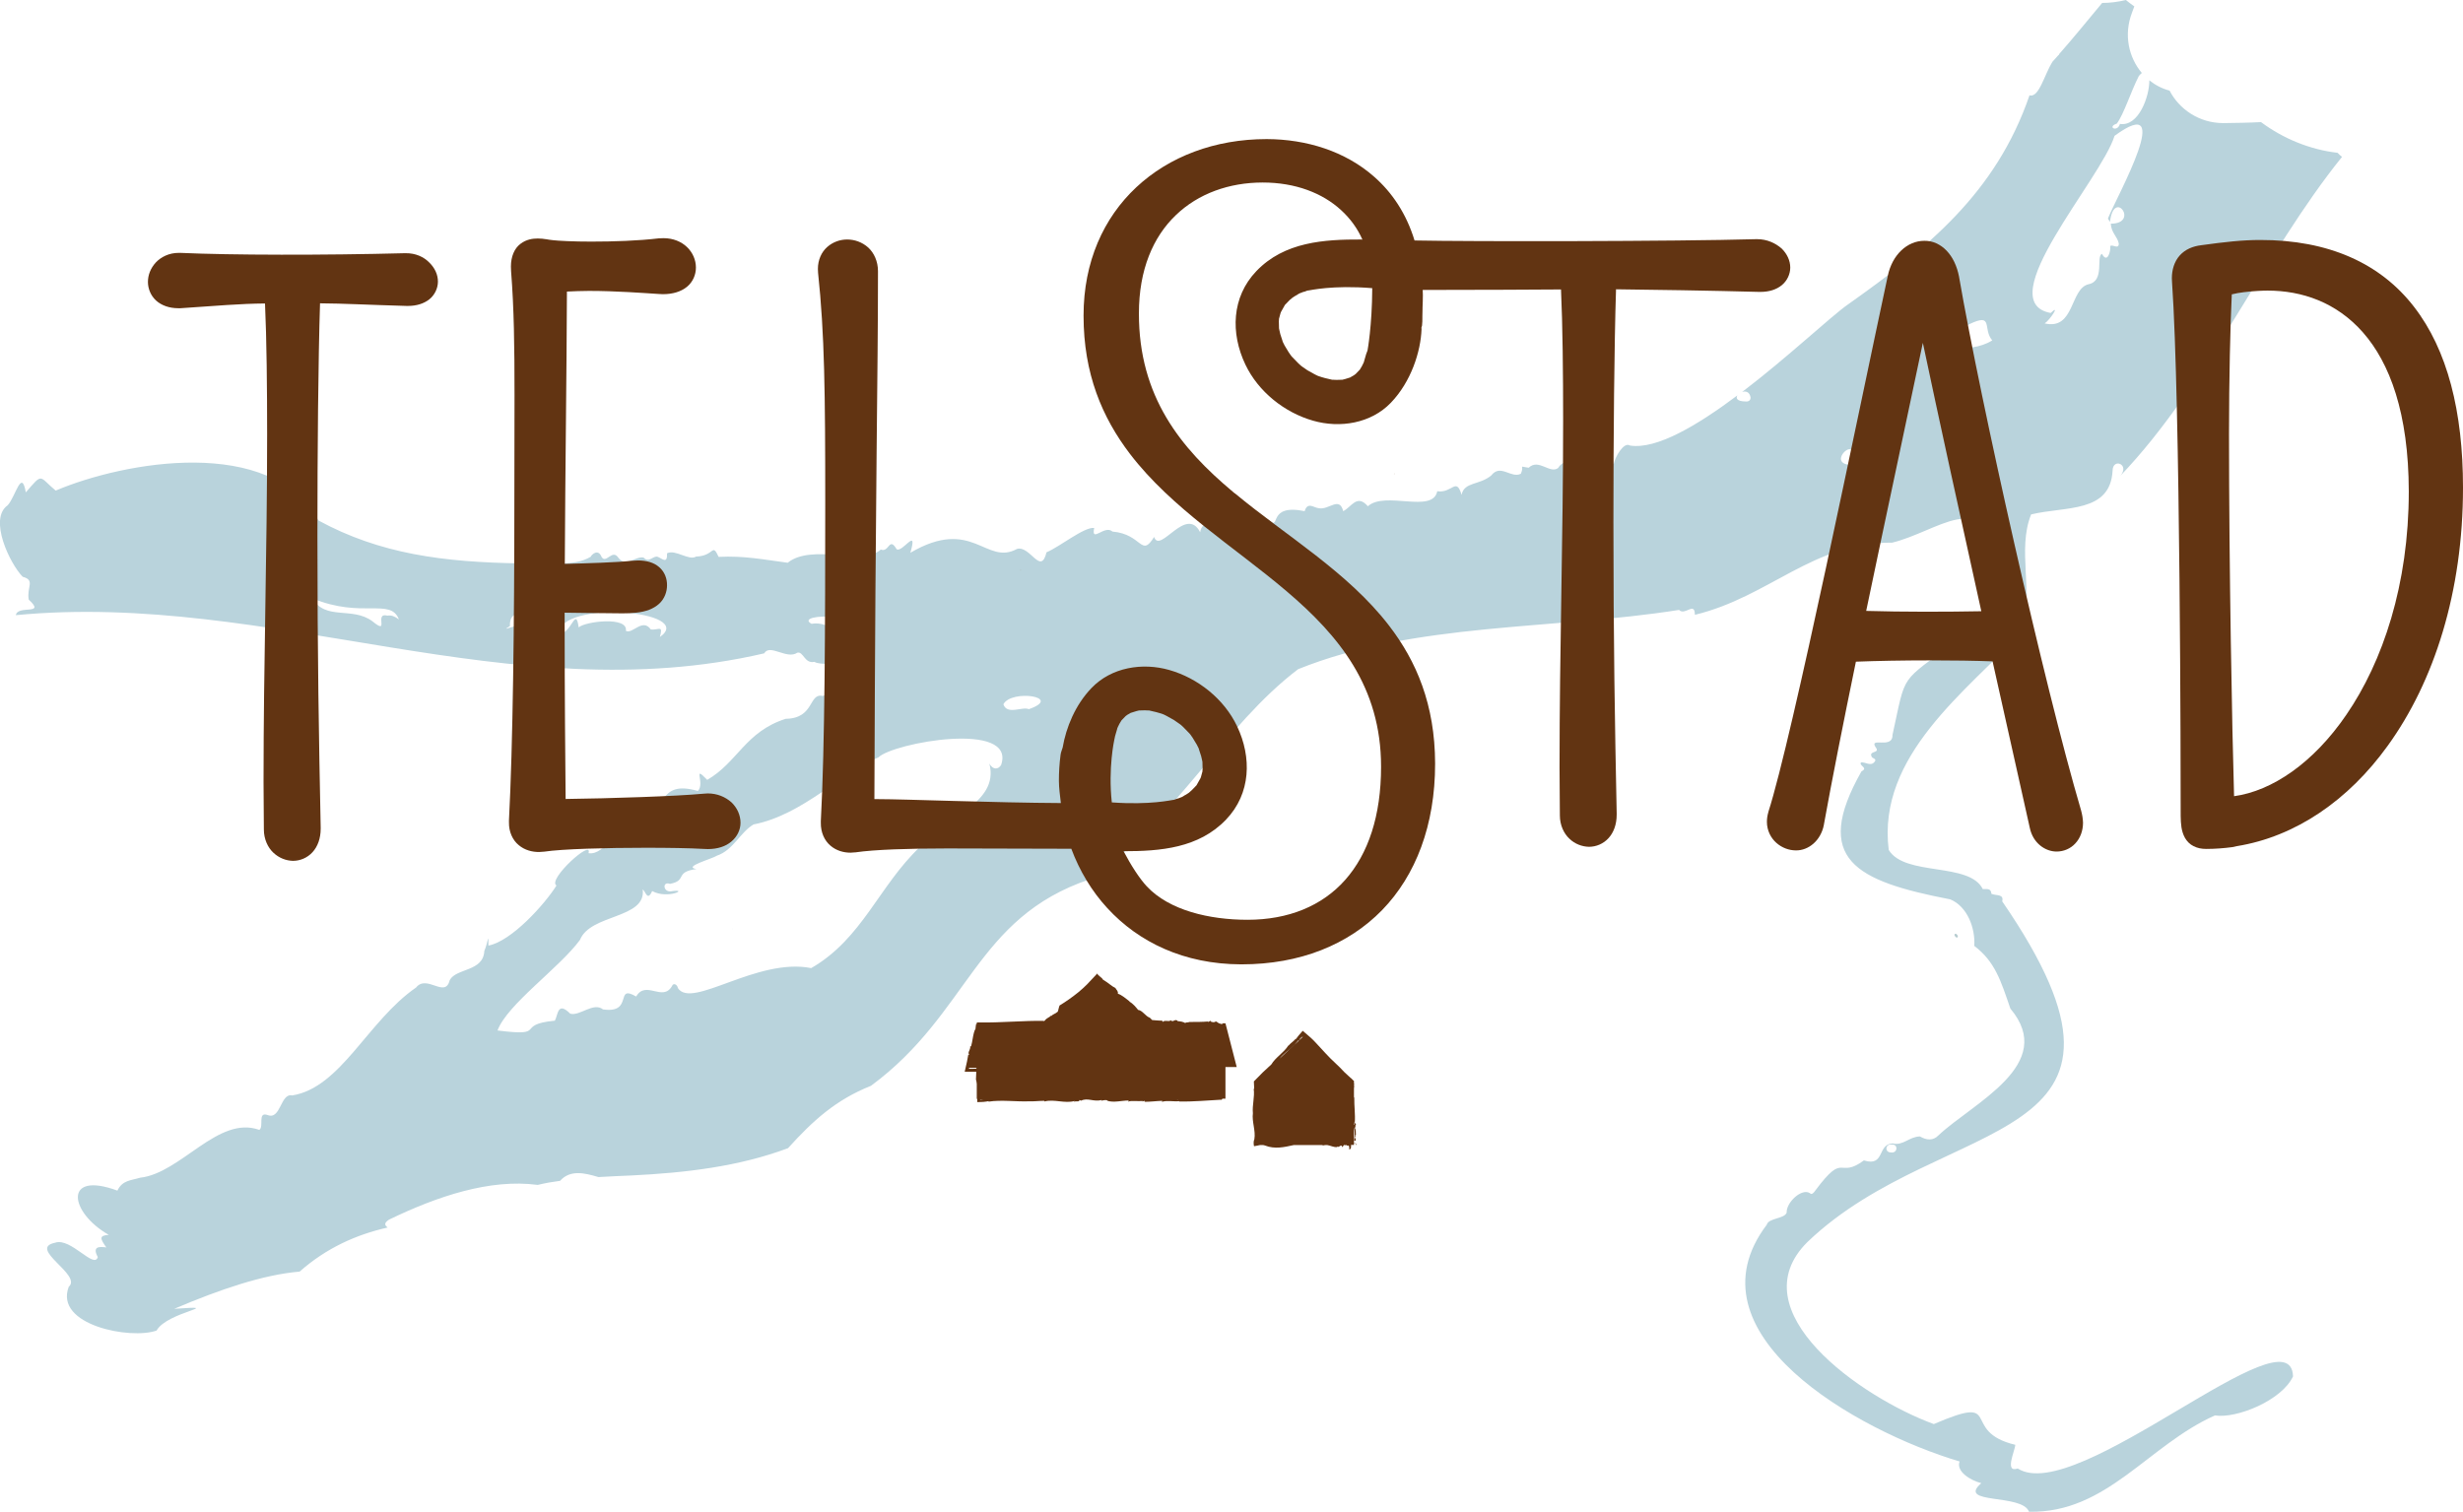 <?xml version="1.0" encoding="utf-8"?>
<!-- Generator: Adobe Illustrator 24.3.0, SVG Export Plug-In . SVG Version: 6.00 Build 0)  -->
<svg version="1.1" id="Layer_1" xmlns="http://www.w3.org/2000/svg" xmlns:xlink="http://www.w3.org/1999/xlink" x="0px" y="0px"
	 viewBox="0 0 150.84 92.6" style="enable-background:new 0 0 150.84 92.6;" xml:space="preserve">
<style type="text/css">
	.st0{fill:#B9D3DC;}
	.st1{fill:#B5CBCF;}
	.st2{fill:#592700;}
	.st3{fill:#623412;}
</style>
<g>
	<path class="st0" d="M123.57,89.95c-0.83,0.29-0.17-1.07-0.15-1.45c-3.47-0.83-0.59-3.16-4.99-1.27c-4.47-1.64-12-6.92-7.74-11.15
		c8.39-8.04,22.5-5.48,11.93-20.87c0.11-0.46-0.34-0.33-0.66-0.46c-0.03-0.38-0.31-0.27-0.53-0.29c-0.82-1.67-4.77-0.76-5.76-2.4
		c-0.73-5.79,4.8-9.74,8.15-13.35c0.76-2.42-0.31-5,0.57-7.2c2.1-0.51,4.85-0.07,4.99-2.68c0.01-0.8,1.07-0.39,0.48,0.31
		c5.34-5.58,8.79-13.6,13.57-19.53c-0.1-0.08-0.19-0.16-0.27-0.25c-1.67-0.19-3.32-0.86-4.69-1.88c-0.77,0.04-1.54,0.05-2.31,0.06
		c-1.48,0-2.7-0.85-3.29-1.99c-0.46-0.12-0.88-0.34-1.24-0.63c0.01,0.97-0.65,2.85-1.8,2.67c-0.15,0.54-0.82,0.19-0.19-0.02
		c0.44-0.6,0.85-1.94,1.35-2.92c0.07-0.08,0.13-0.14,0.18-0.18c-0.79-0.94-1.13-2.32-0.6-3.7c0.05-0.12,0.09-0.26,0.14-0.38
		c-0.18-0.12-0.35-0.26-0.52-0.39c-0.49,0.12-0.97,0.18-1.45,0.18c-0.88,1.05-1.73,2.11-2.64,3.14c0,0.01,0,0.01,0,0.03
		c-0.02,0.01-0.03,0.02-0.05,0.04c-0.12,0.13-0.24,0.27-0.36,0.4c-0.49,0.79-0.82,2.22-1.4,2.05c-2.07,6.03-6.31,9.4-11.12,12.81
		c-1.01,0.7-3.67,3.22-6.48,5.36c0.21-0.07,0.46-0.02,0.52,0.34c0,0.22-0.19,0.26-0.33,0.24c-0.51-0.01-0.58-0.2-0.48-0.37
		c-2.44,1.83-4.96,3.33-6.58,3.07c-0.37-0.25-0.92,0.71-0.99,1.13c-0.65-0.54-2.96-0.56-3.4,0.24c-0.5,0.4-1.2-0.6-1.81-0.01
		c-0.67-0.09-0.24-0.17-0.48,0.37c-0.61,0.3-1.24-0.63-1.81,0.1c-0.72,0.61-1.66,0.38-1.82,1.19c-0.33-1.12-0.57-0.08-1.49-0.22
		c-0.28,1.39-3.19-0.04-4.25,0.92c-0.67-0.78-1.01,0.06-1.51,0.3c-0.23-0.93-0.88-0.06-1.48-0.18c-0.3-0.01-0.7-0.43-0.88,0.18
		c-2.31-0.47-1.45,1.19-2.16,0.57c-0.38-0.24-0.17,0.39-0.22,0.48c-0.69-0.43,0.51,1.03-1.21,0.57c0.13-0.24,0.48-0.56-0.18-0.54
		c-0.43,0.17-0.42-0.45-0.77-0.42c-0.08,0.49-0.9-0.01-1.01,0.79c0.14-0.65-0.73-0.97-0.85-0.16c-0.86-1.67-2.46,1.36-2.82,0.29
		c-0.81,1.3-0.71-0.17-2.55-0.33c-0.48-0.44-1.32,0.74-1.12-0.22c-0.61-0.08-2.1,1.15-2.92,1.49c-0.35,1.45-0.99-0.42-1.8-0.21
		c-1.92,1.06-2.72-2-6.54,0.24c0.49-1.66-0.49,0.02-0.84-0.22c-0.47-0.8-0.45,0.23-0.97,0.02c-1.03,0.99-4.22-0.39-5.7,0.81
		c-1.45-0.19-2.67-0.44-4.23-0.36c-0.42-0.9-0.24-0.05-1.38-0.02c-0.43,0.28-1.27-0.46-1.78-0.2c0.03,0.68-0.29,0.33-0.56,0.22
		c-0.28-0.11-0.54,0.41-0.88,0.04c-0.51-0.09-1.09,0.63-1.55,0c-0.37-0.54-0.75,0.42-1.02-0.04c-0.21-0.53-0.62-0.13-0.66-0.01
		c-1.07,0.66-2.79,0.32-4.25,0.41c-4.79-0.07-8.66-0.58-12.43-2.63c-2.91-5.23-11.9-3.61-16.09-1.83c-1.05-0.87-0.76-1.13-1.83,0.11
		c-0.26-1.49-0.62,0.25-1.11,0.79c-1.19,0.83,0.14,3.59,0.92,4.38c0.79,0.21,0.23,0.63,0.37,1.4c1.08,0.99-0.68,0.3-0.79,0.95
		c15.57-1.49,30.26,5.96,45.83,2.34c0.35-0.61,1.38,0.4,2.03-0.04c0.37-0.1,0.44,0.69,1.04,0.56c0.47,0.26,1.3-0.11,1.07,0.68
		c-0.37,0.5,0.22,1.17-0.54,1.41c-0.9-0.21-0.49,1.37-2.28,1.4c-2.47,0.78-2.96,2.68-4.81,3.74c-0.94-0.98-0.11,0.2-0.57,0.68
		c-2.52-0.72-1.87,1.26-3.63,1.99c-0.29,0.02,0.1,1.2-0.54,0.53c-0.85-0.59-1.43,1.45-2.53,1.29c0.29-0.94-2.55,1.63-1.96,1.98
		c-0.71,1.14-2.76,3.42-4.17,3.68c0.01-0.89-0.02-0.19-0.25,0.33c-0.06,1.28-1.72,1.04-2.12,1.79c-0.27,1.14-1.4-0.38-2.06,0.45
		c-2.96,2.04-4.61,6.14-7.59,6.61c-0.72-0.16-0.69,1.52-1.5,1.2c-0.64-0.22-0.21,0.71-0.51,0.91c-2.52-0.91-4.79,2.65-7.3,2.93
		c-0.56,0.17-1.09,0.15-1.39,0.79c-3.33-1.23-2.95,1.33-0.53,2.71c-0.62,0.04-0.52,0.24-0.15,0.77C6.08,76.35,5.63,76.34,5.99,77
		c-0.22,0.76-1.66-1.21-2.61-0.88c-1.72,0.35,1.68,1.97,0.83,2.7c-0.9,2.36,3.81,3.25,5.38,2.68c0.65-1.17,4.36-1.56,1.08-1.33
		c2.82-1.2,5.45-2.09,7.68-2.28c1.63-1.44,3.45-2.26,5.39-2.7c-0.2-0.15-0.22-0.28,0.08-0.48c2.95-1.43,6.19-2.52,9.11-2.13
		c0.45-0.11,0.91-0.19,1.37-0.25c0.63-0.7,1.5-0.48,2.35-0.23c0.68-0.04,1.36-0.07,2.05-0.1c3.27-0.16,6.54-0.54,9.56-1.67
		c1.52-1.68,2.92-2.96,5.08-3.82c6.04-4.46,6.36-10.28,13.4-12.65c5.36-3.73,8.18-9.39,12.76-12.87c7.14-2.88,15.64-2.41,23.33-3.63
		c0.36,0.38,0.96-0.55,0.97,0.3c4.58-1.11,7.23-4.46,12.08-4.42c2.77-0.67,5.74-3.44,6.05,1.01c-0.7,0.32,0.47,1.05-0.39,1.25
		c-1.21,0.47,0.65,1.36-0.17,2.13c-0.57,1.79-0.74,0.74-1.56,1.62c-3.53,2.67-3.05,1.87-3.91,5.77c0.02,0.93-1.56,0.03-0.98,0.83
		c0.15,0.29-0.47,0.14-0.3,0.49c0.03,0.13,0.37,0.12,0.17,0.34c-0.23,0.27-0.54-0.01-0.82,0.02c-0.14,0.22,0.48,0.32,0.03,0.55
		c-3.05,5.39-0.35,6.72,5.44,7.84c1.04,0.43,1.54,1.75,1.47,2.85c1.28,0.97,1.63,2.15,2.21,3.84c2.89,3.43-2.3,5.78-4.41,7.77
		c-0.32,0.33-0.72,0.3-1.13,0.06c-0.67,0.02-1.02,0.58-1.66,0.43c-0.97,0.03-0.46,1.45-1.77,1.04c-1.61,1.18-1.15-0.61-2.98,1.85
		c-0.08,0.12-0.22,0.28-0.32,0.16c-0.51-0.34-1.47,0.58-1.43,1.19c-0.15,0.39-1.11,0.32-1.22,0.74c-5.02,6.64,5.49,12.62,11.81,14.5
		c-0.23,0.61,0.66,1.16,1.33,1.33c-1.54,1.33,2.51,0.62,2.92,1.75c4.77,0.1,7.29-4.08,11.39-5.9c1.32,0.21,4.1-0.92,4.78-2.39
		C140.31,80.11,127.16,92.27,123.57,89.95z M129.5,8.32c3.78-2.77,0.19,3.61-0.4,5.05c0,0.08,0.1,0.15,0.12,0.23
		c0.24-2.1,1.82,0.11,0.05,0.1c0.03,0.57,0.41,0.79,0.49,1.22c0,0.38-0.38,0.03-0.52,0.15c0.03,0.33-0.18,1.1-0.51,0.48
		c-0.38,0.15,0.19,1.66-0.82,1.86c-1.15,0.27-0.84,2.83-2.69,2.4c0.32-0.2,1-1.24,0.37-0.64C121.85,18.5,128.67,11.01,129.5,8.32z
		 M23.73,37.71c-0.87-0.22,0.19,1.26-0.93,0.34c-1.23-0.91-2.87-0.02-3.67-1.4c3.04,1.26,4.78-0.05,5.3,1.29
		C24.17,37.75,23.96,37.67,23.73,37.71z M33.21,39.26c-0.22-0.24,0.63-0.95-0.16-0.75c-0.43-0.85-2.77,0.42-1.82-0.16
		c-0.05-1.01,0.86-0.87,1.94-0.62c0.73-0.2,1.43-0.06,0.62,0.7C33.95,38.91,33.89,39.34,33.21,39.26z M40.41,39.02
		c0.22-0.77-0.07-0.41-0.55-0.46c-0.51-0.73-1.13,0.31-1.53,0.08c0.15-0.9-2.49-0.58-2.89-0.21c-0.19-1.36-0.43,0.46-1.27,0.42
		C34.33,36.67,42.7,37.43,40.41,39.02z M49.7,38.21c-1.23-0.66,4.18-0.81,2.62,1.19C51.56,39.07,50.83,38.02,49.7,38.21z
		 M52.38,44.02c-0.13,0.36-0.7,0.66-0.59,0.06C51.7,43.71,52.4,43.63,52.38,44.02z M61.31,46.86c-0.18,0.29-0.51,0.3-0.72-0.09
		c0.66,2.5-2.92,3.34-4.24,5.1c-2.52,2.38-3.53,5.62-6.67,7.43c-3.32-0.66-7.3,2.53-8.16,1.23c-0.05-0.25-0.29-0.33-0.36-0.14
		c-0.57,1.01-1.6-0.38-2.2,0.65c-1.34-0.78-0.13,1.06-2.03,0.79c-0.59-0.47-1.43,0.43-2.01,0.26c-0.78-0.78-0.74,0.07-0.94,0.43
		c-2.52,0.24-0.36,1-3.51,0.6c0.58-1.59,3.8-3.84,5.05-5.55c0.64-1.6,4.07-1.28,3.84-3.09c0.19,0.14,0.29,0.75,0.58,0.1
		c0.96,0.53,2.35-0.18,1.13,0.02c-0.46,0.04-0.52-0.63-0.04-0.46c1.09-0.21,0.25-0.72,1.62-0.91c-0.87-0.13,0.99-0.63,1.26-0.82
		c0.99-0.33,1.43-1.44,2.24-1.91c3.03-0.59,5.4-3.2,7.65-4.11C54.69,45.5,62.25,44.12,61.31,46.86z M63.01,43.44
		c-0.41-0.18-1.33,0.38-1.56-0.3C61.94,42.2,65.15,42.69,63.01,43.44z M96.73,32.19c0.12,0.15,0.38,0.26,0.33,0.45
		C96.76,33.7,96.02,32.55,96.73,32.19z M113.23,28.47c-1.26-0.16,0.34-1.63,0.2-0.58C113.34,28.09,113.73,28.45,113.23,28.47z
		 M120.62,19.85c1.5-0.71,0.78,0.29,1.39,1C120.58,21.76,117.84,21.26,120.62,19.85z M115.85,70.11c0.43-0.04,0.36,0.56-0.05,0.48
		C115.4,70.59,115.47,70.04,115.85,70.11z"/>
	<path class="st1" d="M119.86,57.26c0.11,0.13-0.01,0.24-0.11,0.11C119.62,57.24,119.76,57.12,119.86,57.26"/>
	<path class="st1" d="M44.84,56.92c0-0.02,0.02-0.04,0.04-0.04L44.84,56.92"/>
	<path class="st1" d="M66.8,33.45c-0.02,0-0.03-0.02-0.03-0.04L66.8,33.45z"/>
	<path class="st1" d="M98.92,51.16c0,0.02-0.01,0.04-0.03,0.04L98.92,51.16z"/>
	<path class="st1" d="M62.57,34.92c-0.03-0.02-0.09-0.07-0.12-0.01C62.49,34.99,62.51,34.98,62.57,34.92"/>
	<path class="st1" d="M116.6,24.38c-0.01-0.09-0.05-0.09-0.13-0.06C116.4,24.44,116.54,24.46,116.6,24.38"/>
	<polygon class="st2" points="12.92,21.45 12.92,21.45 12.93,21.45 	"/>
	<g>
		<path class="st3" d="M24.84,15.51h-0.06c-4.93,0.13-10.64,0.12-13.73-0.02h-0.11c-0.59,0-1.08,0.25-1.4,0.59
			c-0.32,0.35-0.48,0.77-0.48,1.19c0,0.41,0.17,0.84,0.5,1.14s0.81,0.47,1.35,0.47h0.13l0,0h0.01c2.23-0.15,3.67-0.28,5.18-0.29
			c0.1,2.15,0.13,5.2,0.13,8.02c0,7.34-0.22,13.87-0.22,21.28c0,1.01,0.02,1.99,0.02,2.92c0,0.59,0.24,1.1,0.58,1.42
			c0.35,0.33,0.78,0.49,1.2,0.5c0.44,0,0.88-0.18,1.2-0.53c0.32-0.35,0.5-0.85,0.5-1.44v-0.07c-0.11-5.41-0.2-10.53-0.2-17.84
			c0-5.25,0.05-10.84,0.16-14.27c1.49,0.01,2.82,0.09,5.31,0.16l0,0l0,0h0.07c0.53,0,0.98-0.14,1.32-0.41
			c0.33-0.27,0.52-0.68,0.52-1.08c0-0.43-0.19-0.84-0.53-1.17C25.96,15.74,25.45,15.5,24.84,15.51"/>
		<g>
			<path class="st3" d="M43.34,48.6l-0.3,0.02l0,0c-1.56,0.15-5.73,0.29-8.4,0.32c-0.02-2.13-0.06-6.53-0.06-10.78
				c0-0.21,0-0.42,0-0.63c0.92,0.01,2.02,0.03,2.59,0.03c0.26,0,0.6,0.01,0.96,0.01c0.27,0,0.54-0.01,0.81-0.04l0,0l0,0
				c0,0,0,0,0.01,0l0,0c0.61-0.06,1.08-0.24,1.42-0.55c0.34-0.31,0.48-0.75,0.48-1.12c0.01-0.4-0.14-0.83-0.48-1.12
				c-0.33-0.29-0.78-0.41-1.3-0.41l-0.37,0.02h-0.01l0,0c-0.86,0.1-2.83,0.16-4.1,0.19c0.03-6.08,0.11-11.32,0.13-16.68
				c0.44-0.02,0.89-0.04,1.35-0.04c1.67,0,3.35,0.13,4.3,0.19h0.01l0.22,0.01c0.6,0,1.1-0.15,1.47-0.45
				c0.37-0.3,0.55-0.75,0.55-1.18c0-0.46-0.19-0.91-0.54-1.25c-0.35-0.34-0.86-0.55-1.44-0.55l-0.28,0.01h-0.01
				c-1.25,0.15-2.78,0.2-4.13,0.2c-0.56,0-1.06-0.01-1.49-0.03l-0.19-0.01c-0.49-0.02-0.87-0.06-1.11-0.11h-0.01h-0.01
				c-0.11-0.02-0.28-0.04-0.48-0.04c-0.3,0-0.7,0.05-1.06,0.33c-0.37,0.28-0.58,0.78-0.58,1.39l0.01,0.28l0,0
				c0.18,2.3,0.21,4.57,0.21,7.59c0,1.85-0.01,3.98-0.01,6.56c0,7.35-0.09,14.95-0.33,19.49v0.01v0.11c-0.01,0.58,0.22,1.09,0.6,1.4
				c0.37,0.31,0.82,0.42,1.24,0.42l0.28-0.02h0.01h0.01c1.13-0.17,3.86-0.24,6.25-0.24c1.35,0,2.66,0.02,3.54,0.07l0,0l0.25,0.01
				c0.59,0,1.09-0.16,1.44-0.46c0.36-0.3,0.56-0.72,0.56-1.15c0-0.47-0.2-0.91-0.55-1.25C44.42,48.81,43.92,48.6,43.34,48.6"/>
			<path class="st3" d="M83.67,21.68l-0.14,0.48l0.02-0.03l-0.04,0.08v0.01l-0.03,0.06l-0.08,0.16l-0.12,0.2l0.02-0.02l-0.26,0.27
				l-0.02,0.02l-0.11,0.08l-0.19,0.11l-0.03,0.02l-0.32,0.1l-0.16,0.04l-0.36,0.01l-0.23-0.01h-0.04c-0.29-0.06-0.57-0.13-0.85-0.23
				l-0.05-0.02l-0.16-0.08l-0.45-0.25l-0.36-0.25l-0.07-0.06l-0.13-0.12l-0.38-0.39l-0.06-0.07l-0.14-0.2l-0.26-0.43l-0.12-0.24
				v-0.01V20.9l-0.14-0.43l-0.06-0.26l-0.02-0.1l-0.01-0.42l0.01-0.17l0.02-0.07l0.07-0.26l0.03-0.08l0.23-0.41l0.01-0.02l0.01-0.01
				l0.28-0.29l0.18-0.15l0.17-0.11l0.11-0.06c0.09-0.07,0.2-0.12,0.33-0.16c0.01,0,0.01-0.01,0.02-0.01
				c0.01-0.01,0.03-0.01,0.05-0.01c0.02-0.01,0.03-0.01,0.05-0.02c0.01,0,0.01,0,0.02,0c0.08-0.03,0.15-0.07,0.23-0.07
				c0.07,0,1.45-0.34,3.9-0.14c-0.01,2.33-0.29,3.82-0.29,3.82L83.67,21.68z M68.24,45.33l0.05-0.24l0.14-0.48l-0.02,0.03l0.04-0.08
				v-0.01l0.03-0.06l0.08-0.16l0.12-0.2l-0.02,0.02l0.26-0.27l0.02-0.02l0.11-0.08l0.19-0.11l0.03-0.01l0.32-0.1l0.16-0.04
				l0.36-0.01l0.23,0.01h0.04c0.29,0.06,0.57,0.13,0.85,0.23l0.05,0.02l0.16,0.08l0.45,0.25l0.36,0.25l0.08,0.06l0.13,0.12
				l0.38,0.39l0.06,0.07l0.14,0.2l0.26,0.43l0.12,0.24v0.01v0.01l0.14,0.43l0.06,0.26l0.02,0.1l0.01,0.42l-0.01,0.17l-0.02,0.07
				l-0.07,0.26l-0.03,0.08l-0.23,0.41l-0.01,0.02l-0.01,0.01l-0.28,0.29l-0.18,0.16l-0.17,0.11l-0.11,0.06
				c-0.09,0.07-0.2,0.12-0.33,0.16c-0.01,0-0.01,0.01-0.02,0.01c-0.02,0.01-0.03,0.01-0.05,0.01c-0.02,0.01-0.03,0.01-0.05,0.02
				c-0.01,0-0.01,0-0.02,0C71.98,48.96,71.91,49,71.83,49c-0.07,0-1.39,0.32-3.74,0.15C67.86,47.04,68.24,45.33,68.24,45.33
				 M107.61,14.65h-0.06c-4.93,0.14-17.53,0.15-20.92,0.08c-0.5-1.64-1.37-2.94-2.48-3.91c-1.77-1.56-4.14-2.29-6.56-2.3h-0.02
				c-3.17,0-5.97,1.07-7.98,2.95s-3.23,4.58-3.23,7.85v0.03c0,3.54,1.14,6.22,2.84,8.45c2.56,3.35,6.39,5.69,9.6,8.42
				c3.2,2.72,5.78,5.85,5.78,10.74v0.01c0,2.99-0.78,5.33-2.2,6.93c-1.41,1.59-3.47,2.44-5.98,2.44l0,0c-2.32,0-4.79-0.57-6.17-2.05
				c-0.43-0.46-0.96-1.27-1.42-2.15c2.24,0,4.6-0.18,6.28-1.94c1.52-1.59,1.58-3.81,0.67-5.72c-0.79-1.66-2.39-2.94-4.15-3.44
				c-1.64-0.47-3.54-0.17-4.76,1.1c-1,1.04-1.56,2.42-1.77,3.65c-0.04,0.15-0.11,0.28-0.13,0.46c-0.07,0.54-0.1,1.06-0.1,1.57
				c0,0.46,0.07,0.91,0.12,1.37c-4.09-0.02-9.55-0.24-11.19-0.24c-0.08,0-0.15,0-0.23,0c0.07-20.38,0.22-25.45,0.22-32.34
				c0-0.6-0.24-1.12-0.6-1.45c-0.37-0.33-0.83-0.49-1.29-0.49c-0.43,0-0.87,0.15-1.22,0.46c-0.35,0.31-0.57,0.79-0.57,1.34
				l0.01,0.22v0.01c0.4,3.75,0.44,7.34,0.44,14.12c0,7.33-0.02,14.88-0.27,19.47l0,0v0.11c-0.01,0.58,0.22,1.09,0.59,1.4
				c0.36,0.31,0.81,0.43,1.23,0.43l0.28-0.02h0.01h0.01c1.16-0.17,3.28-0.24,5.63-0.24c0.82,0,4.56,0.01,7.59,0.02
				c0.5,1.34,1.24,2.59,2.21,3.64c1.91,2.08,4.69,3.43,8.18,3.44h0.04c3.57,0,6.53-1.2,8.6-3.32c2.07-2.13,3.25-5.21,3.25-8.97
				v-0.02c-0.01-3.59-1.14-6.26-2.83-8.45c-2.51-3.26-6.26-5.46-9.43-8.09h-0.01l-0.12-0.1c-3.19-2.67-5.76-5.82-5.75-10.93l0,0
				c0-2.67,0.87-4.68,2.26-6.01c1.38-1.33,3.28-2,5.32-2c2.01,0,3.67,0.65,4.8,1.69c0.57,0.52,1.01,1.13,1.31,1.81
				c-0.02,0-0.04-0.01-0.05-0.01c-2.29-0.01-4.73,0.14-6.45,1.94c-1.52,1.59-1.58,3.81-0.67,5.72c0.79,1.66,2.39,2.94,4.15,3.44
				c1.64,0.47,3.54,0.17,4.76-1.1c1.24-1.29,1.83-3.13,1.88-4.52c0-0.03-0.01-0.04-0.01-0.07c0.01-0.05,0.03-0.09,0.04-0.14v-0.01
				l0,0c0.02-0.16,0.02-0.32,0.02-0.49v-0.06v-0.01l0.01-0.46v-0.02v-0.02v-0.01v-0.01c0.01-0.26,0.02-0.51,0.02-0.76v-0.02
				c0-0.11-0.01-0.2-0.01-0.31c2.88,0,7.63-0.02,8.47-0.03c0.1,2.15,0.13,5.2,0.13,8.02c0,7.34-0.22,13.87-0.22,21.28
				c0,1.01,0.02,1.99,0.02,2.92c0,0.59,0.24,1.1,0.58,1.42c0.34,0.33,0.78,0.49,1.2,0.5c0.44,0,0.88-0.18,1.2-0.53
				s0.5-0.85,0.5-1.44v-0.07c-0.11-5.41-0.2-10.53-0.2-17.84c0-5.25,0.05-10.84,0.16-14.27c1.49,0.01,6.29,0.09,8.77,0.16l0,0l0,0
				h0.07c0.53,0,0.98-0.14,1.31-0.41c0.33-0.27,0.52-0.68,0.52-1.08c0-0.42-0.19-0.84-0.53-1.17
				C108.73,14.89,108.22,14.65,107.61,14.65"/>
			<path class="st3" d="M117.89,37.47c-1.26,0-2.53-0.02-3.6-0.05c1.14-5.47,2.4-11.32,3.47-16.42c0.97,4.6,2.31,10.71,3.58,16.44
				C120.34,37.46,119.14,37.47,117.89,37.47 M127.45,49.64c-2.28-7.74-6.14-25-7.47-32.67v-0.01c-0.13-0.67-0.39-1.21-0.76-1.6
				s-0.86-0.62-1.37-0.61c-1.04,0-1.97,0.85-2.24,2.16c-0.9,4.19-2.36,11.26-3.78,17.86c-1.42,6.59-2.81,12.73-3.53,14.96v0.01
				c-0.06,0.2-0.09,0.41-0.09,0.6c0,0.53,0.24,0.99,0.58,1.29c0.34,0.3,0.77,0.46,1.2,0.46c0.75,0.01,1.52-0.58,1.71-1.57v-0.01l0,0
				c0.49-2.72,1.18-6.19,1.96-9.98c1.26-0.05,2.92-0.08,4.53-0.08c1.39,0,2.77,0.02,3.84,0.06c0.91,4.07,1.73,7.74,2.28,10.2l0,0
				c0.2,0.95,0.96,1.45,1.64,1.45c0.44,0,0.86-0.18,1.15-0.5c0.3-0.32,0.47-0.77,0.47-1.27C127.56,50.13,127.52,49.9,127.45,49.64
				L127.45,49.64z"/>
			<path class="st3" d="M143.69,43.79c-2.01,2.94-4.54,4.66-6.87,4.98c-0.12-3.99-0.31-14.01-0.31-22.19c0-3.34,0.08-6.7,0.17-8.55
				c0.24-0.06,0.48-0.1,0.72-0.13c0.63-0.08,1.22-0.1,1.47-0.1c2.1,0,4.22,0.71,5.85,2.57s2.79,4.92,2.8,9.73
				C147.52,35.81,145.93,40.53,143.69,43.79 M147.83,18.78c-2.06-2.66-5.24-4.09-9.42-4.08c-1.07,0-2.16,0.12-3.6,0.32l0,0
				c-0.52,0.06-0.99,0.26-1.32,0.63s-0.48,0.87-0.48,1.4l0.01,0.22c0.51,7.37,0.53,30.06,0.53,32.72c0.01,0.47,0.03,0.91,0.26,1.33
				c0.12,0.21,0.3,0.4,0.53,0.51c0.23,0.12,0.49,0.17,0.77,0.17c0.54,0,1.07-0.04,1.6-0.11l0.28-0.06c3.58-0.58,6.82-2.79,9.24-6.15
				c2.85-3.94,4.61-9.44,4.61-15.81C150.84,25.21,149.89,21.43,147.83,18.78"/>
		</g>
	</g>
	<polygon class="st2" points="85.37,29.09 85.4,29.02 85.41,28.97 	"/>
	<polygon class="st2" points="70.32,51.38 70.31,51.43 70.35,51.31 	"/>
	<g>
		<path class="st3" d="M74.86,62.73L74.86,62.73L74.86,62.73h-0.07l-0.01-0.02c-0.18-0.01-0.2-0.11-0.33-0.15v0.01
			c-0.09,0.08-0.21,0.03-0.27,0.02l-0.03-0.04c-0.04-0.08-0.2,0.15-0.15,0.02c-0.36,0.03-0.77,0.03-1.17,0.03
			c-0.06,0.05-0.31,0-0.22,0.09c-0.1-0.11-0.4-0.14-0.51-0.14l0.03-0.02c-0.21-0.15-0.25,0.13-0.45-0.04
			c-0.03,0.13-0.36-0.04-0.48,0.11l-0.02-0.08c-0.13,0-0.26-0.01-0.39-0.02c-0.13-0.01-0.28-0.02-0.24-0.03l-0.13-0.13
			c-0.27-0.09-0.45-0.45-0.72-0.48c-0.12-0.15-0.31-0.39-0.54-0.51h0.03c-0.23-0.18-0.51-0.42-0.73-0.48
			c0.03-0.17-0.09-0.23-0.15-0.35c-0.2-0.09-0.45-0.33-0.77-0.52c-0.03-0.11-0.32-0.25-0.34-0.37c-0.21,0.22-0.42,0.45-0.64,0.68
			c-0.16,0.16-0.34,0.32-0.52,0.47c-0.37,0.3-0.77,0.58-1.15,0.81c-0.05,0.12-0.07,0.28-0.12,0.41v-0.03
			c-0.11,0.12-0.29,0.15-0.4,0.27V62.2c-0.09,0.13-0.29,0.15-0.38,0.32l-0.02-0.01l-0.03,0.07l-0.02-0.07l-0.02,0.02h-0.39
			l-0.5,0.01c-0.34,0.01-0.67,0.03-1.01,0.04l-1.02,0.04l-0.51,0.01h-0.64l-0.04,0.15l-0.01-0.1c-0.01,0.12-0.03,0.24-0.04,0.34
			l-0.01,0.06l-0.02-0.02c-0.1,0.25-0.13,0.52-0.18,0.78l-0.06,0.26l-0.05-0.02c0.02,0.26-0.18,0.36-0.07,0.52v0.02L59.3,64.6
			l-0.08,0.43l-0.14,0.62h0.71l-0.02,0.47c0.03,0.09,0.04,0.19,0.05,0.28v0.91h0.03c0,0.07,0,0.14,0,0.2c0.27,0,0.51-0.02,0.69-0.06
			v0.03c0.8-0.12,1.66,0.01,2.49-0.02c0.35,0.01,0.58-0.03,0.93-0.03l0.01,0.04c0.59-0.16,1.23,0.14,1.84-0.03l-0.04,0.06
			c0.09-0.09,0.37,0.03,0.33-0.12l0.11,0.04c0.41-0.2,0.76,0.09,1.26-0.04l-0.03,0.04c0.14-0.03,0.29-0.05,0.39-0.02l-0.04,0.02
			c0.42,0.14,0.89-0.01,1.34-0.01l-0.05,0.07c0.22-0.08,0.61-0.01,0.9-0.04l-0.02,0.03l0.14-0.04v0.06c0.37,0,0.72-0.05,1.08-0.06
			l-0.02,0.06c0.34-0.1,0.71,0,1.07-0.04l-0.02,0.02c0.88,0.02,1.77-0.07,2.59-0.11l-0.01,0.03l0.04-0.04l-0.01-0.05l0.03,0.05
			c0.01-0.01,0.01-0.04,0.01-0.05h0.19v-1.94h0.69l-0.69-2.68h-0.19V62.73z M59.34,65.47c0-0.02,0.01-0.04,0.01-0.06h0.45v0.05
			C59.66,65.47,59.51,65.47,59.34,65.47z M60.03,67.35h0.2l-0.19,0.02C60.03,67.37,60.03,67.36,60.03,67.35z M72.13,67.36
			c-0.05-0.01-0.1-0.01-0.14-0.01h0.17L72.13,67.36z"/>
		<path class="st3" d="M82.91,69.03c0.09,0.27,0.05,0.56,0.03,0.84h0.08c0.05-0.1-0.1-0.19-0.02-0.28l0.04,0.01l-0.05-0.08
			l0.05-0.01c-0.02-0.14,0.02-0.29-0.07-0.43c0.08-0.03,0-0.16,0.08-0.21l-0.08-0.09c0.04-0.51-0.04-1.02-0.03-1.54
			c-0.02-0.02-0.02-0.05-0.02-0.07v-0.49c0.01-0.08,0.02-0.17,0-0.25h0.02c-0.01-0.02-0.01-0.05-0.02-0.07v-0.15l-0.03-0.02l0,0
			l-0.16-0.16h-0.01l-0.38-0.35c-0.36-0.4-0.78-0.74-1.14-1.14c-0.21-0.23-0.41-0.45-0.61-0.66c-0.1-0.11-0.2-0.21-0.31-0.31
			l-0.23-0.2l-0.27-0.23c-0.16,0.18-0.35,0.4-0.41,0.51l-0.01-0.03c-0.14,0.17-0.32,0.27-0.45,0.43l-0.01-0.01
			c-0.28,0.45-0.78,0.72-1.04,1.16c-0.35,0.31-0.7,0.65-1.07,1.04l0.02,0.45h-0.03c0.07,0.51-0.1,1-0.05,1.5
			c-0.07,0.52,0.18,1.07,0.09,1.59c-0.06,0.12-0.05,0.31-0.02,0.43c0.14-0.02,0.26-0.05,0.36-0.07h0.2
			c0.04,0.01,0.08,0.01,0.12,0.03c0.59,0.23,1.16,0.1,1.75-0.03h1.72c0.03,0.01,0.07,0.01,0.1,0.02c0.04-0.02,0.08-0.01,0.12-0.02
			h0.12c0.2,0.03,0.4,0.15,0.61,0.12l-0.01-0.04c0.11,0.12,0.24-0.17,0.3,0.01l-0.01,0.01c0.04,0.06,0.08-0.05,0.12-0.1h0.09
			l0.02,0.02l0.02-0.02h0.04c0.03,0.09,0.15-0.05,0.16,0.13c-0.04,0,0.06,0.08-0.03,0.12c0.02,0.02,0.14,0.01,0.13-0.08
			c0.01-0.07,0.02-0.12,0.01-0.18h0.18v-1.1H82.91z M82.94,68.89l-0.03,0.01v-0.22C82.92,68.75,82.93,68.82,82.94,68.89z
			 M79.77,63.5c0,0.01,0.01,0.01,0.01,0.02l-0.22,0.2C79.61,63.61,79.7,63.54,79.77,63.5z M79.19,64.07
			c0.14-0.11,0.2-0.22,0.33-0.35l0.03,0.02l-1.18,1.1C78.59,64.55,78.93,64.34,79.19,64.07z M78.26,64.94l-0.03,0.03
			C78.24,64.96,78.25,64.95,78.26,64.94L78.26,64.94z M82.7,70.13L82.7,70.13L82.7,70.13L82.7,70.13z"/>
		<polygon class="st3" points="64.89,61.62 64.9,61.62 64.9,61.61 		"/>
		<polygon class="st3" points="83.03,70.13 83.07,70.17 83.09,70.16 		"/>
		<path class="st3" d="M82.95,69.99L82.92,70l0.15,0.1C83.15,70.06,82.89,70.02,82.95,69.99z"/>
	</g>
</g>
</svg>

